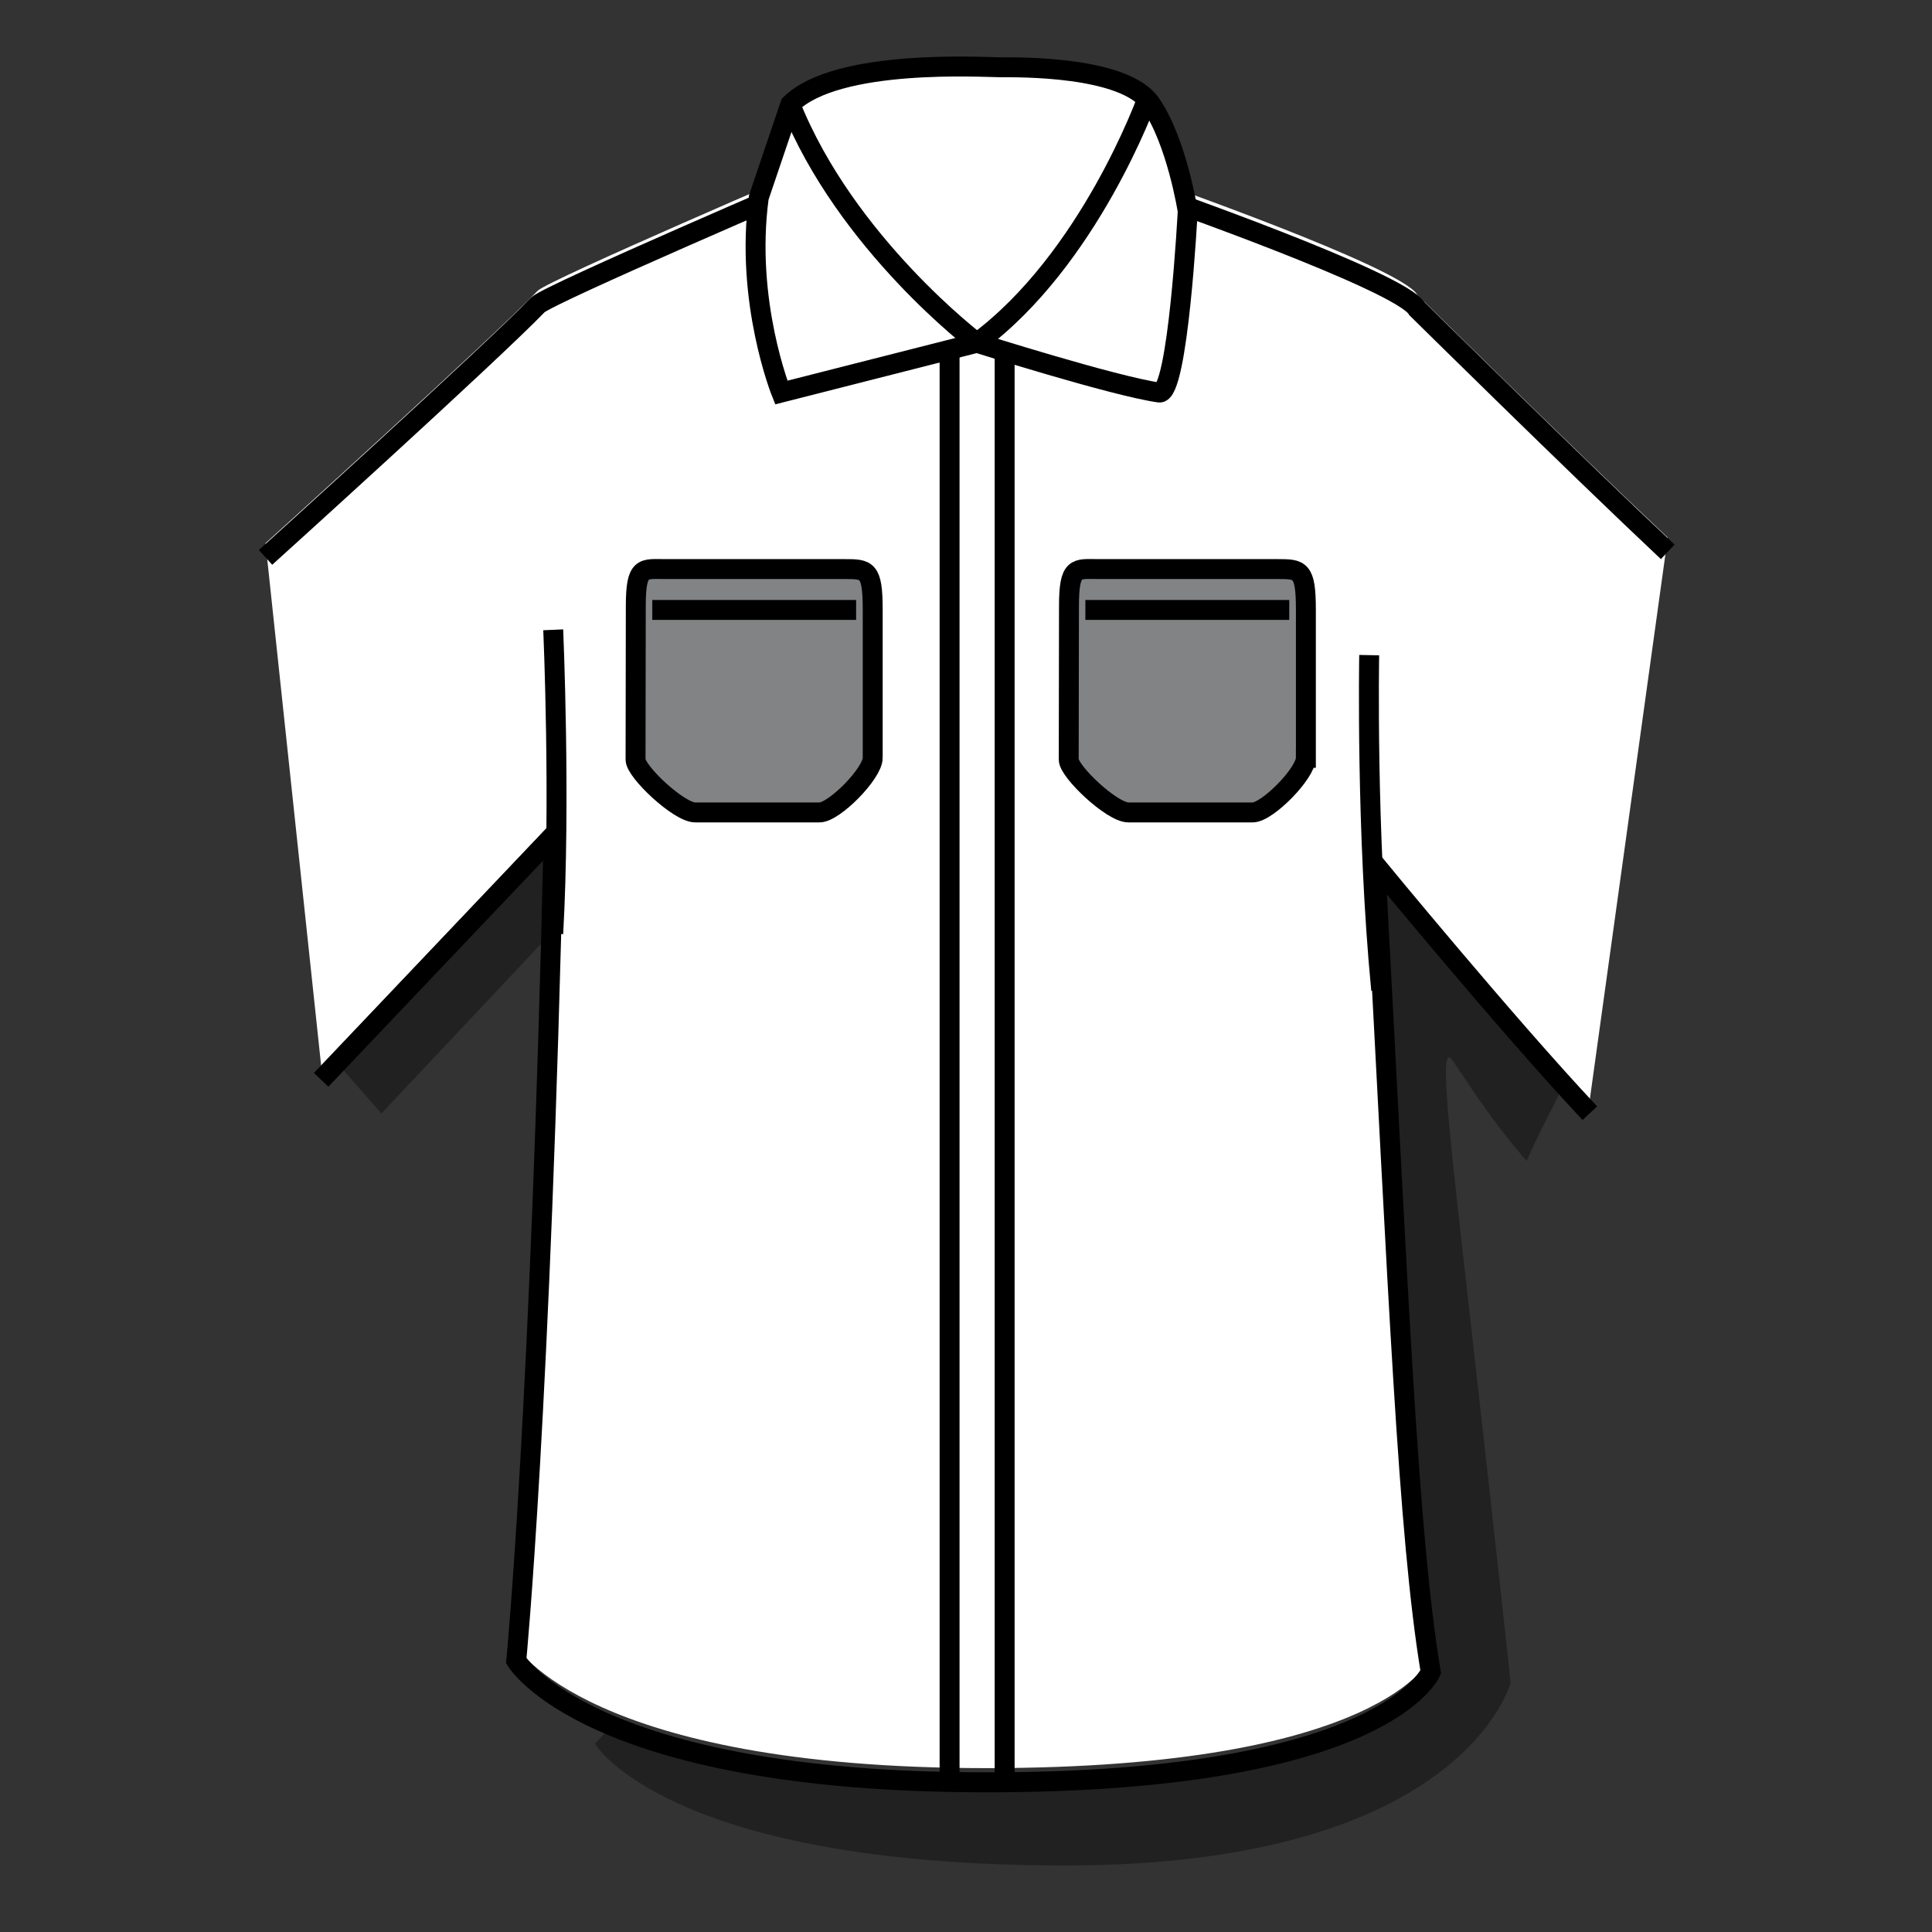 <?xml version="1.0" encoding="windows-1252"?>
<!-- Generator: Adobe Illustrator 16.0.4, SVG Export Plug-In . SVG Version: 6.00 Build 0)  -->
<!DOCTYPE svg PUBLIC "-//W3C//DTD SVG 1.1//EN" "http://www.w3.org/Graphics/SVG/1.1/DTD/svg11.dtd">
<svg version="1.1" id="Layer_1" xmlns="http://www.w3.org/2000/svg" xmlns:xlink="http://www.w3.org/1999/xlink" x="0px" y="0px" width="80px" height="80px" viewBox="0 0 80 80" style="enable-background:new 0 0 80 80;" xml:space="preserve">
<rect x="0" y="0" width="80" height="80" fill="#333333" stroke="none"/>
<path style="fill:#FFFFFF;" d="M69.057,22.261c-3.917-3.682-10.373-10.058-10.373-10.058c-0.643-1.142-11.061-4.775-11.061-4.775  L33.922,6.787c0,0-11.171,4.789-11.65,5.247c-1.983,2.055-11.277,10.457-11.277,10.457l2.303,21.635l9.627-10.137  c-0.537,23.854-1.548,34.187-1.548,34.187s2.982,5.038,19.474,5.038c16.492,0,18.392-4.567,18.392-4.567  c-0.943-5.706-1.323-15.433-2.291-33.421c0,0,5.425,6.599,8.881,10.281L69.057,22.261z"/>
<g>
	<g>
		<g>
			<polygon style="opacity:0.35;" points="14.063,44.133 15.793,46.108 23.043,38.404 22.925,34.578    "/>
			<path style="opacity:0.35;" d="M25.595,71.154l-0.96,1.055c0,0,2.981,5.037,19.474,5.037s18.443-7.569,18.443-7.569     s-0.439-4.189-1.985-17.857c-0.604-5.346-0.965-8.667-0.442-7.936c0.617,0.865,1.482,2.336,3.09,4.189     c0.865-1.976,1.585-2.982,1.415-3.201c-2.596-3.334-7.555-7.888-7.652-8.942c0.087,9.878,0.763,21.076,0.941,19.417     c-0.643-1.141,1.545,13.888,1.545,13.888s-1.774,3.705-14.221,4.081c-12.444,0.375-17.423-0.939-17.423-0.939"/>
			<path style="fill:#FFFFFF;stroke:#000000;stroke-width:0.825;stroke-miterlimit:10;" d="M59.771,40.247"/>
			<path style="fill:#FFFFFF;stroke:#000000;stroke-width:0.825;stroke-miterlimit:10;" d="M69.057,22.851     c-3.917-3.683-10.374-10.058-10.374-10.058c-0.643-1.142-11.061-4.775-11.061-4.775l-13.7-0.642c0,0-11.171,4.789-11.65,5.247     C20.289,14.678,10.995,23.08,10.995,23.08"/>
			<path style="fill:none;stroke:#000000;stroke-width:0.825;stroke-miterlimit:10;" d="M13.298,44.714l9.627-10.136     c-0.537,23.855-1.548,34.188-1.548,34.188s2.982,5.037,19.474,5.037s18.392-4.569,18.392-4.569     c-0.945-5.703-1.324-15.431-2.291-33.42c0,0,5.424,6.599,8.88,10.281"/>
			<path style="fill:#FFFFFF;stroke:#000000;stroke-width:0.825;stroke-miterlimit:10;" d="M40.453,14.193l-8.101,2.061     c0,0-1.515-3.765-0.932-8.08l1.305-3.853c1.923-1.919,8.003-1.535,8.714-1.535c0.713,0,5.125-0.059,6.207,1.506     c1.084,1.565,1.535,4.451,1.535,4.451s-0.397,7.624-1.18,7.511C46.112,15.987,40.453,14.193,40.453,14.193z"/>
			<path style="fill:#FFFFFF;stroke:#000000;stroke-width:0.825;stroke-miterlimit:10;" d="M40.453,14.193     c0,0-5.421-4.097-7.728-9.872"/>
			<path style="fill:#FFFFFF;stroke:#000000;stroke-width:0.825;stroke-miterlimit:10;" d="M40.453,14.193     c4.66-3.442,7.043-10.085,7.043-10.085"/>
			<path style="fill:none;stroke:#000000;stroke-width:0.825;stroke-miterlimit:10;" d="M22.908,26.079c0,0,0.308,7.086,0,12.579"/>
			<path style="fill:none;stroke:#000000;stroke-width:0.825;stroke-miterlimit:10;" d="M57.192,40.987     c-0.631-6.5-0.497-13.859-0.497-13.859"/>
		</g>
		
			<line style="fill:none;stroke:#000000;stroke-width:0.825;stroke-miterlimit:10;" x1="39.32" y1="14.75" x2="39.32" y2="73.724"/>
		<line style="fill:none;stroke:#000000;stroke-width:0.825;stroke-miterlimit:10;" x1="41.6" y1="14.637" x2="41.6" y2="73.724"/>
	</g>
	<path style="fill:#818385;stroke:#000000;stroke-width:0.825;stroke-miterlimit:10;" d="M54.073,31.38   c0,0.643-1.598,2.261-2.201,2.261h-5.15c-0.68,0-2.468-1.694-2.468-2.185l0.01-6.352c0-1.69,0.302-1.54,1.211-1.54h7.417   c0.946,0,1.182,0,1.182,1.691V31.38z"/>
	
		<line style="fill:none;stroke:#000000;stroke-width:0.825;stroke-miterlimit:10;" x1="44.943" y1="25.256" x2="53.385" y2="25.256"/>
	<path style="fill:#818385;stroke:#000000;stroke-width:0.825;stroke-miterlimit:10;" d="M36.138,31.38   c0,0.643-1.597,2.261-2.202,2.261h-5.148c-0.681,0-2.471-1.694-2.471-2.185l0.01-6.352c0-1.69,0.303-1.54,1.212-1.54h7.417   c0.948,0,1.181,0,1.181,1.691V31.38z"/>
	
		<line style="fill:none;stroke:#000000;stroke-width:0.825;stroke-miterlimit:10;" x1="27.01" y1="25.256" x2="35.45" y2="25.256"/>
</g>
<rect style="fill:none;" width="80" height="80"/>
<g>
</g>
<g>
</g>
<g>
</g>
<g>
</g>
<g>
</g>
<g>
</g>
<g>
</g>
<g>
</g>
<g>
</g>
<g>
</g>
<g>
</g>
<g>
</g>
<g>
</g>
<g>
</g>
<g>
</g>
</svg>